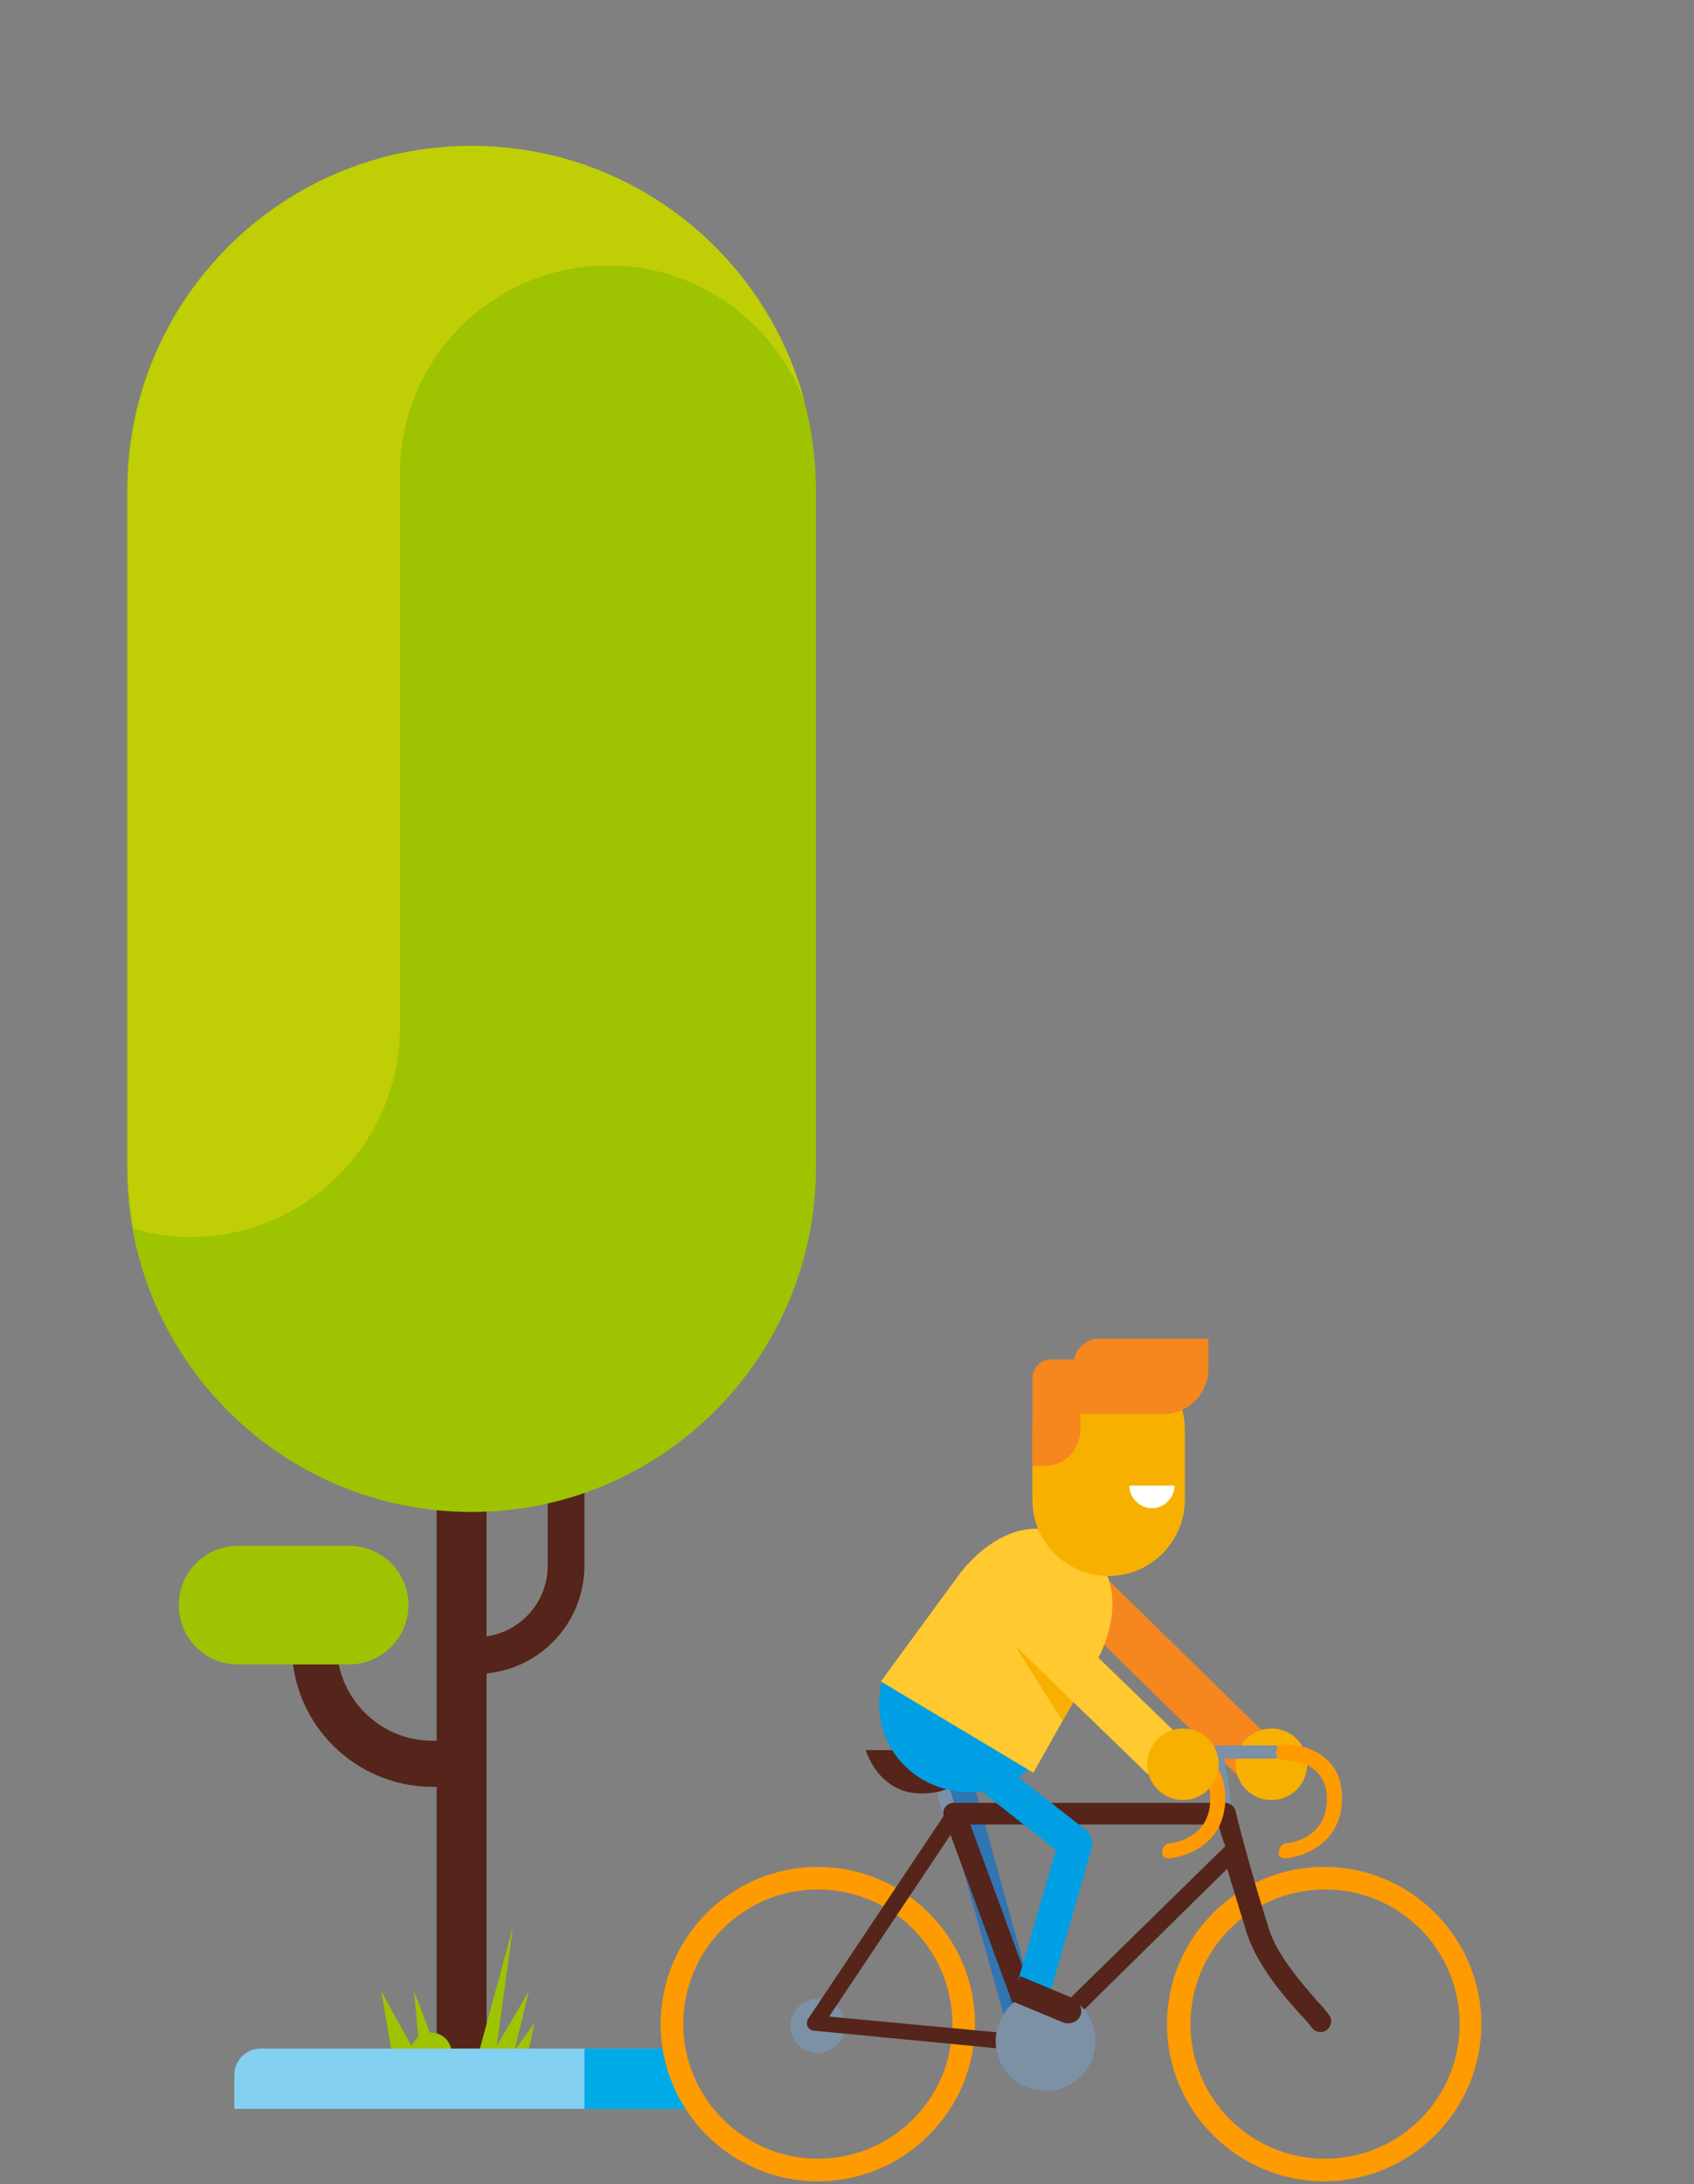 <svg id="LINKS" xmlns="http://www.w3.org/2000/svg" width="180" height="232"><rect width="100%" height="100%" fill="#808080" stroke="none"/><style>.st0{fill:#55241a}.st1{fill:#9ec300}.st2{fill:#c0ce06}.st3{fill:#84d0f0}.st4{fill:#00aae6}.st5{fill:#3175b2}.st6{fill:#7c90a6}.st7{fill:#f6861e}.st8{fill:#f8b000}.st9{fill:#fe9b00}.st10{fill:#009fe3}.st11{fill:#ffc92f}.st12{fill:#fff}</style><g id="XMLID_1645_"><g id="XMLID_1653_"><path id="XMLID_1654_" class="st0" d="M50.6 177.8H49v-3.9h1.6c4.2 0 7.6-3.4 7.6-7.6v-11.8h3.9v11.8c0 6.3-5.1 11.5-11.5 11.5z"/></g><g id="XMLID_1650_"><g id="XMLID_1651_"><path id="XMLID_1652_" class="st0" d="M46.4 159.2h5.3v64.1h-5.3z"/></g></g><g id="XMLID_1648_"><path id="XMLID_1649_" class="st1" d="M50.1 160.6c20.2 0 36.6-16.4 36.6-36.6V52.1c0-20.2-16.4-36.6-36.6-36.6-20.2 0-36.6 16.4-36.6 36.6V124c0 20.2 16.4 36.6 36.6 36.6z"/></g><g id="XMLID_1646_"><path id="XMLID_1647_" class="st2" d="M50.1 15.5c17 0 31.2 11.5 35.4 27.2-3.2-8.4-11.3-14.5-20.8-14.5-12.3 0-22.2 9.9-22.2 22.1v58.8c0 12.3-10 22.3-22.3 22.3-2.1 0-4.1-.3-6-.9-.4-2.2-.6-4.4-.6-6.7V52.1c-.1-20.2 16.3-36.6 36.5-36.6z"/></g><path class="st0" d="M49 189.8h-3c-8.3 0-15-6.7-15-15h4.8c0 5.6 4.6 10.1 10.1 10.1h3v4.9z"/><path class="st1" d="M37.1 176.8H25.3c-3.5 0-6.3-2.8-6.3-6.3s2.8-6.3 6.3-6.3h11.8c3.5 0 6.3 2.8 6.3 6.3s-2.9 6.3-6.3 6.3z"/></g><circle class="st1" cx="45.8" cy="218.1" r="2.2"/><path class="st1" d="M50.8 218.3l3.7-13.6-1.8 13.3z"/><path class="st1" d="M52.2 218.3l4-6.8-1.6 6.6zm-5.7-.2l-2.5-6.6.6 6.6zm-2.5-.3l-3.5-6.3 1.1 6.3z"/><path class="st1" d="M54.5 218l2.3-3.1-.7 3.1z"/><path class="st3" d="M73.2 224H24.9v-3.6c0-1.6 1.3-2.8 2.8-2.8h42.7c1.6 0 2.8 1.3 2.8 2.8v3.6z"/><path class="st4" d="M73.2 224H62.1v-6.4h8.3c1.6 0 2.8 1.3 2.8 2.8v3.6z"/><g id="XMLID_5_"><g id="XMLID_1404_"><path id="XMLID_1405_" transform="rotate(164.502 104.788 200.949)" class="st5" d="M103 183.7h3.5v34.5H103z"/></g><g id="XMLID_1402_"><path id="XMLID_1403_" class="st6" d="M89.8 215.2c0-1.6-1.3-2.9-2.9-2.9-1.6 0-2.9 1.3-2.9 2.9 0 1.6 1.3 2.9 2.9 2.9 1.6-.1 2.9-1.4 2.9-2.9z"/></g><g id="XMLID_1400_"><path id="XMLID_1401_" class="st6" d="M101.6 195.4h.2c.4-.1.6-.5.5-.9L100 187c-.1-.4-.5-.6-.9-.5-.4.1-.6.5-.5.9l2.3 7.5c.1.3.4.5.7.5z"/></g><g id="XMLID_1398_"><path id="XMLID_1399_" class="st0" d="M108.4 185.9H92s1.3 4.6 5.9 4.6c4.6 0 3.8-2.7 7.6-2.7s5.4-1.9 2.9-1.9z"/></g><g id="XMLID_48_"><path id="XMLID_1397_" class="st7" d="M132.9 189c.7 0 1.4-.3 1.9-.8 1-1 1-2.7 0-3.7l-19-18.6c-1-1-2.7-1-3.7 0s-1 2.7 0 3.7l19 18.6c.5.5 1.2.8 1.8.8z"/></g><g id="XMLID_46_"><circle id="XMLID_47_" class="st8" cx="135.1" cy="187.4" r="3.8"/></g><g id="XMLID_44_"><path id="XMLID_45_" class="st6" d="M130.4 194h.1c.4-.1.7-.4.6-.8l-1-6.4h5.3c.4 0 .7-.3.7-.7 0-.4-.3-.7-.7-.7h-6.1c-.2 0-.4.1-.5.3-.1.2-.2.4-.2.6l1.1 7.2c0 .3.3.5.7.5z"/></g><g id="XMLID_42_"><path id="XMLID_43_" class="st9" d="M136.6 197.4c2.1-.2 6-1.7 6-6.4 0-1.7-.5-3.1-1.6-4.1-1.8-1.7-4.5-1.6-4.6-1.6-.5 0-.8.4-.8.9s.4.8.9.8c0 0 2.1-.1 3.4 1.2.7.7 1.1 1.6 1.1 2.9 0 4.3-4.2 4.7-4.3 4.7-.5 0-.8.5-.8.9-.2.4.2.7.7.7z"/></g><g id="XMLID_32_"><path id="XMLID_33_" class="st9" d="M124 215c0 9.2 7.5 16.7 16.7 16.7s16.7-7.5 16.7-16.7-7.5-16.7-16.7-16.7S124 205.8 124 215zm2.5 0c0-7.9 6.4-14.3 14.3-14.3s14.3 6.4 14.3 14.3-6.4 14.3-14.3 14.3-14.3-6.4-14.3-14.3z"/></g><g id="XMLID_28_"><path id="XMLID_29_" class="st9" d="M70.2 215c0 9.2 7.5 16.7 16.7 16.7s16.7-7.5 16.7-16.7-7.5-16.7-16.7-16.7-16.7 7.5-16.7 16.7zm2.4 0c0-7.9 6.4-14.3 14.3-14.3s14.3 6.4 14.3 14.3-6.4 14.3-14.3 14.3c-7.8 0-14.3-6.4-14.3-14.3z"/></g><g id="XMLID_1378_"><path id="XMLID_1379_" class="st0" d="M110.1 218.1c-.4-.1-.7-.4-.8-.7l-9-24.4c-.1-.4-.1-.7.1-1s.6-.5.9-.5h28.9c.5 0 1 .4 1.1.9 0 .1 1.3 5.4 3.5 12.4.9 2.9 3.4 5.7 5.2 7.8.5.5.9 1 1.2 1.4.4.5.3 1.2-.2 1.6-.5.4-1.2.3-1.6-.2-.3-.4-.7-.9-1.2-1.4-2-2.2-4.6-5.3-5.7-8.6-.8-2.6-1.5-4.9-2.1-6.9l-19.6 19.3c-.2.2-.5.3-.8.3.3.1.2.1.1 0zm19.4-24.3h-26.4l7.8 21.2 19.3-18.9c-.4-1-.6-1.8-.7-2.3z"/></g><g id="XMLID_1376_"><path id="XMLID_1377_" class="st0" d="M110.4 218c.4 0 .8-.3.9-.8 0-.5-.3-.9-.8-.9l-22.4-2.1 14.1-21.1c.3-.4.2-.9-.2-1.2-.4-.3-.9-.2-1.2.2l-14.9 22.3c-.2.3-.2.6-.1.8.1.3.4.5.7.5l23.9 2.3c-.1 0 0 0 0 0z"/></g><g id="XMLID_1374_"><circle id="XMLID_1375_" class="st6" cx="111.1" cy="216.8" r="5.3"/></g><g id="XMLID_1372_"><path id="XMLID_1373_" class="st10" d="M109.7 187.5c-3 3.1-7.8 3.8-11.7 1.5-3.9-2.3-5.5-6.9-4.1-11l15.8 9.5z"/></g><g id="XMLID_1370_"><path id="XMLID_1371_" class="st11" d="M116.8 175.9l-7 12.4-16.2-9.7 8.2-11.2s5.5-8 12.4-3.8c7.1 4.1 2.6 12.3 2.6 12.3z"/></g><g id="XMLID_1368_"><path id="XMLID_1369_" class="st10" d="M111.7 211.3l4.3-15c.2-.7 0-1.4-.6-1.9l-12.3-9.6-2.2 2.8 11.3 8.9-4 13.8 3.5 1z"/></g><g id="XMLID_1366_"><path id="XMLID_1367_" class="st0" d="M108.4 209.9l5.5 2.3c.8.3 1.2 1.2.9 1.9-.3.7-1.2 1-1.9.7l-5.5-2.3 1-2.6z"/></g><path class="st8" d="M107.1 173.6l5.8 9.2 1.2-2.1z"/><g id="XMLID_26_"><path id="XMLID_27_" class="st11" d="M123.6 189c.7 0 1.4-.3 1.9-.8 1-1 1-2.7-.1-3.7l-16.1-15.6c-1-1-2.7-1-3.7.1-1 1-1 2.7.1 3.7l16.1 15.6c.5.4 1.1.7 1.8.7z"/></g><g id="XMLID_22_"><path id="XMLID_25_" class="st9" d="M124.2 197.4c2.1-.2 6-1.7 6-6.4 0-1.7-.5-3.1-1.6-4.1-1.8-1.7-4.5-1.6-4.6-1.6-.5 0-.8.4-.8.9s.4.8.9.8c0 0 2.1-.1 3.4 1.2.7.7 1.1 1.6 1.1 2.9 0 4.3-4.2 4.7-4.3 4.7-.5 0-.8.5-.8.9-.1.4.2.7.7.7z"/></g><g id="XMLID_15_"><circle id="XMLID_18_" class="st8" cx="125.7" cy="187.4" r="3.8"/></g><path id="XMLID_14_" class="st8" d="M117.8 167.4c-4.5 0-8.1-3.6-8.1-8.1v-7.4c0-4.5 3.6-8.1 8.1-8.1s8.1 3.6 8.1 8.1v7.4c0 4.4-3.6 8.1-8.1 8.1z"/><path id="XMLID_13_" class="st7" d="M128.4 142.2h-11.7c-1.4 0-2.6 1.2-2.6 2.6v5.4h9.5c2.6 0 4.8-2.1 4.8-4.8v-3.2z"/><path id="XMLID_7_" class="st7" d="M111 155.7h-1.3v-9.3c0-1.1.9-2 2-2h3.1v7.6c-.1 2.1-1.7 3.7-3.8 3.7z"/><path id="XMLID_6_" class="st12" d="M124.8 157.8c0 1.3-1.1 2.4-2.4 2.4-1.3 0-2.4-1.1-2.4-2.4h4.8z"/></g></svg>